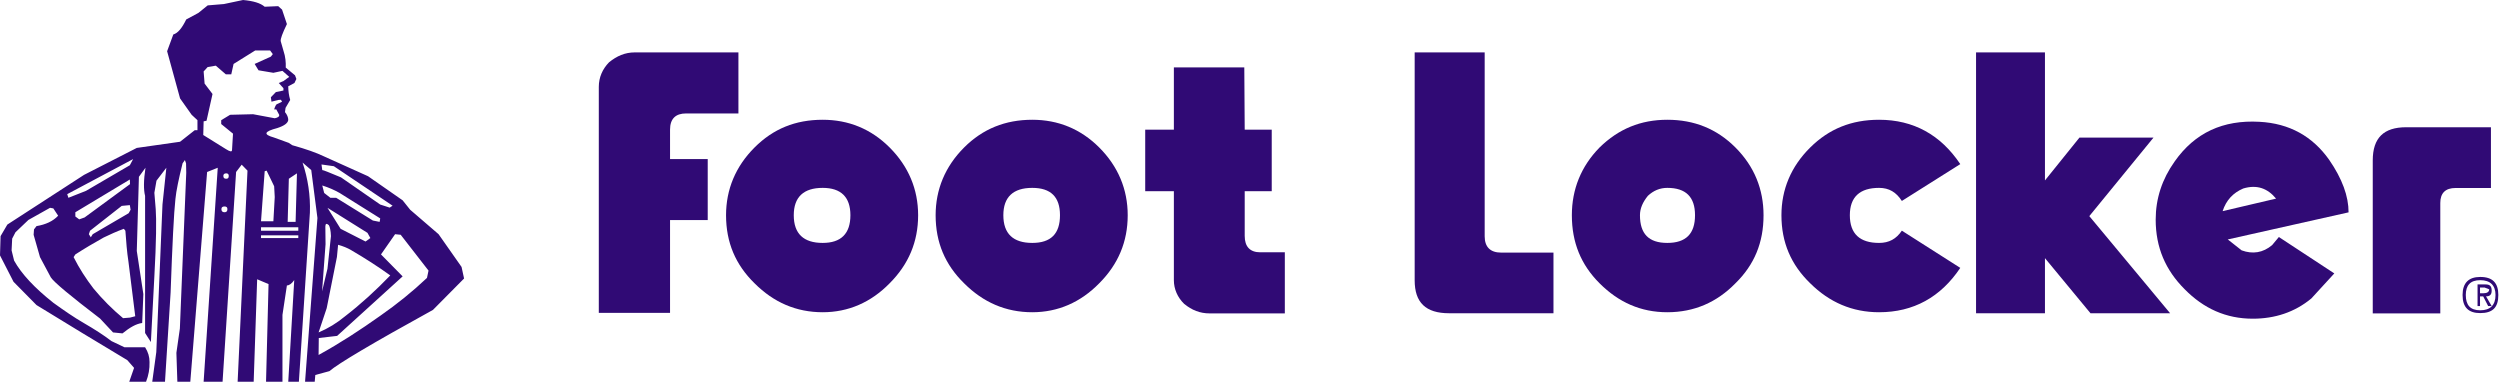 <?xml version="1.0" encoding="UTF-8"?>
<svg width="334px" height="51px" viewBox="0 0 334 51" version="1.1" xmlns="http://www.w3.org/2000/svg" xmlns:xlink="http://www.w3.org/1999/xlink">
    <title>Foot_Locker_logo</title>
    <g id="Page-1" stroke="none" stroke-width="1" fill="none" fill-rule="evenodd">
        <g id="clients-logos" transform="translate(-541, -103)" fill="#300A75" fill-rule="nonzero">
            <g id="Foot_Locker_logo" transform="translate(541, 103)">
                <g id="g16">
                    <path d="M7.124,27.841 C7.124,27.841 7.769,28.819 7.769,28.819 C7.072,29.565 6.091,30.003 4.878,30.208 C4.878,30.208 4.543,30.646 4.543,30.646 C4.543,30.646 4.491,31.366 4.491,31.366 C4.491,31.366 5.343,34.351 5.343,34.351 C5.343,34.351 6.788,37.053 6.788,37.053 C7.201,37.696 9.395,39.523 13.37,42.559 C13.37,42.559 15.1,44.412 15.1,44.412 C15.1,44.412 16.364,44.541 16.364,44.541 C17.346,43.743 18.197,43.254 18.997,43.152 C18.997,43.152 19.152,39.292 19.152,39.292 C19.152,39.292 18.275,33.528 18.275,33.528 C18.275,33.528 18.558,23.621 18.558,23.621 C18.558,23.621 19.436,22.412 19.436,22.412 C19.178,24.11 19.178,25.371 19.384,26.168 C19.384,26.168 19.384,44.489 19.384,44.489 C19.384,44.489 20.159,45.699 20.159,45.699 C20.159,45.699 20.623,36.924 20.623,36.924 C20.882,32.267 20.907,29.256 20.804,27.944 C20.804,27.944 20.623,25.757 20.623,25.757 C20.623,25.757 20.907,24.136 20.907,24.136 C20.907,24.136 22.224,22.412 22.224,22.412 C22.224,22.412 21.707,27.326 21.707,27.326 C21.707,27.326 20.882,47.037 20.882,47.037 C20.882,47.037 20.34,51 20.34,51 C20.34,51 22.043,51 22.043,51 C22.043,51 22.792,39.111 22.792,39.111 C23.024,32.627 23.231,28.433 23.437,26.58 C23.54,25.5 23.876,23.904 24.392,21.82 C24.392,21.82 24.702,21.383 24.702,21.383 C24.702,21.383 24.857,21.82 24.857,21.82 C24.857,21.82 24.882,23.081 24.882,23.081 C24.882,23.081 24.03,43.897 24.03,43.897 C24.03,43.897 23.566,47.14 23.566,47.14 C23.566,47.14 23.695,51 23.695,51 C23.695,51 25.425,51 25.425,51 C25.425,51 27.67,22.978 27.67,22.978 C27.67,22.978 29.09,22.412 29.09,22.412 C29.09,22.412 27.205,51 27.205,51 C27.205,51 29.735,51 29.735,51 C29.735,51 31.542,22.978 31.542,22.978 C31.542,22.978 32.29,22 32.29,22 C32.29,22 33.065,22.798 33.065,22.798 C33.065,22.798 31.748,51 31.748,51 C31.748,51 33.891,51 33.891,51 C33.891,51 34.356,37.31 34.356,37.31 C34.356,37.31 35.878,37.953 35.878,37.953 C35.878,37.953 35.543,51 35.543,51 C35.543,51 37.737,51 37.737,51 C37.737,51 37.737,42.07 37.737,42.07 C37.737,42.07 38.33,38.134 38.33,38.134 C38.64,38.134 38.976,37.902 39.311,37.413 C39.311,37.413 38.512,51 38.512,51 C38.512,51 39.931,51 39.931,51 C39.931,51 41.402,28.407 41.402,28.407 C41.48,26.117 41.144,23.879 40.421,21.717 C40.421,21.717 41.583,22.721 41.583,22.721 C41.583,22.721 42.409,29.127 42.409,29.127 C42.409,29.127 40.756,51 40.756,51 C40.756,51 42.047,51 42.047,51 C42.047,51 42.125,50.099 42.125,50.099 C42.125,50.099 44.009,49.585 44.009,49.585 C45.17,48.581 49.765,45.853 57.844,41.402 C57.844,41.402 62,37.207 62,37.207 C62,37.207 61.664,35.664 61.664,35.664 C61.664,35.664 58.593,31.289 58.593,31.289 C58.593,31.289 54.798,28.021 54.798,28.021 C54.798,28.021 53.791,26.761 53.791,26.761 C53.791,26.761 49.172,23.544 49.172,23.544 C49.172,23.544 43.286,20.893 43.286,20.893 C42.279,20.405 40.885,19.916 39.053,19.401 C39.053,19.401 38.589,19.092 38.589,19.092 C38.589,19.092 36.601,18.372 36.601,18.372 C35.13,17.96 35.285,17.574 37.04,17.111 C37.995,16.803 38.459,16.442 38.512,16.031 C38.512,15.696 38.356,15.31 38.073,14.975 C38.073,14.975 38.15,14.409 38.15,14.409 C38.15,14.409 38.769,13.354 38.769,13.354 C38.589,12.737 38.512,12.119 38.512,11.528 C38.512,11.528 39.337,11.09 39.337,11.09 C39.337,11.09 39.595,10.549 39.595,10.549 C39.595,10.549 39.414,10.061 39.414,10.061 C39.414,10.061 38.175,9.031 38.175,9.031 C38.201,8.363 38.15,7.59 37.866,6.767 C37.866,6.767 37.505,5.506 37.505,5.506 C37.452,5.197 37.737,4.451 38.33,3.216 C38.33,3.216 37.685,1.287 37.685,1.287 C37.685,1.287 37.169,0.823 37.169,0.823 C37.169,0.823 35.362,0.9 35.362,0.9 C34.794,0.411 33.865,0.129 32.471,0 C32.471,0 29.915,0.54 29.915,0.54 C29.915,0.54 27.748,0.72 27.748,0.72 C27.748,0.72 26.509,1.723 26.509,1.723 C26.509,1.723 24.882,2.599 24.882,2.599 C24.315,3.756 23.772,4.425 23.153,4.606 C23.153,4.606 22.327,6.844 22.327,6.844 C22.327,6.844 24.057,13.148 24.057,13.148 C24.057,13.148 25.605,15.336 25.605,15.336 C25.605,15.336 26.38,16.056 26.38,16.056 C26.38,16.056 26.38,17.394 26.38,17.394 C26.38,17.394 26.018,17.394 26.018,17.394 C26.018,17.394 24.057,18.938 24.057,18.938 C24.057,18.938 18.275,19.762 18.275,19.762 C18.275,19.762 11.228,23.364 11.228,23.364 C11.228,23.364 0.981,30.003 0.981,30.003 C0.981,30.003 0.077,31.547 0.077,31.547 C0.077,31.547 0,34.12 0,34.12 C0,34.12 1.807,37.645 1.807,37.645 C1.807,37.645 4.878,40.758 4.878,40.758 C8.931,43.254 12.983,45.699 17.01,48.117 C17.01,48.117 17.913,49.146 17.913,49.146 C17.913,49.146 17.268,51 17.268,51 C17.268,51 19.513,51 19.513,51 C19.849,50.15 20.004,49.275 19.978,48.374 C19.978,47.68 19.798,47.037 19.384,46.393 C19.384,46.393 16.622,46.393 16.622,46.393 C16.622,46.393 14.894,45.57 14.894,45.57 C13.887,44.798 12.648,44 11.228,43.177 C9.886,42.405 8.518,41.453 7.124,40.45 C4.62,38.468 2.865,36.59 1.884,34.815 C1.884,34.815 1.549,33.45 1.549,33.45 C1.549,33.45 1.626,31.881 1.626,31.881 C1.626,31.881 2.065,31.032 2.065,31.032 C2.065,31.032 3.794,29.385 3.794,29.385 C3.794,29.385 6.686,27.764 6.686,27.764 C6.686,27.764 7.124,27.841 7.124,27.841 Z M10.067,28.922 C10.067,28.922 10.067,28.356 10.067,28.356 C10.067,28.356 17.346,23.981 17.346,23.981 C17.346,23.981 17.371,24.599 17.371,24.599 C17.371,24.599 11.305,29.05 11.305,29.05 C11.305,29.05 10.583,29.308 10.583,29.308 C10.583,29.308 10.067,28.922 10.067,28.922 Z M9.137,26.426 C9.137,26.426 8.982,25.937 8.982,25.937 C8.982,25.937 17.784,21.254 17.784,21.254 C17.784,21.254 17.346,22.077 17.346,22.077 C17.346,22.077 11.486,25.5 11.486,25.5 C11.486,25.5 9.137,26.426 9.137,26.426 Z M17.448,28.021 C17.448,28.021 17.19,28.485 17.19,28.485 C17.19,28.485 12.39,31.289 12.39,31.289 C12.39,31.289 12.132,31.701 12.132,31.701 C12.132,31.701 11.873,31.289 11.873,31.289 C11.873,31.289 12.028,30.826 12.028,30.826 C12.028,30.826 16.261,27.507 16.261,27.507 C16.261,27.507 17.346,27.403 17.346,27.403 C17.346,27.403 17.448,28.021 17.448,28.021 Z M16.752,30.826 C16.855,32.267 16.958,33.657 17.165,34.994 C17.165,34.994 18.068,42.251 18.068,42.251 C18.068,42.251 17.371,42.431 17.371,42.431 C17.371,42.431 16.442,42.508 16.442,42.508 C15.023,41.325 13.706,40.012 12.492,38.546 C11.486,37.234 10.583,35.844 9.834,34.351 C9.834,34.351 10.067,33.991 10.067,33.991 C11.305,33.193 12.57,32.447 13.861,31.727 C14.713,31.315 15.616,30.903 16.545,30.569 C16.545,30.569 16.752,30.826 16.752,30.826 Z M50.797,29.179 C50.797,29.179 50.72,29.643 50.72,29.643 C50.72,29.643 49.817,29.463 49.817,29.463 C49.817,29.463 44.913,26.426 44.913,26.426 C44.913,26.426 44.138,26.426 44.138,26.426 C44.138,26.426 43.312,25.782 43.312,25.782 C43.312,25.782 43.054,24.779 43.054,24.779 C43.88,25.037 44.654,25.371 45.377,25.782 C45.377,25.782 50.797,29.179 50.797,29.179 Z M52.062,27.738 C52.062,27.738 50.797,27.326 50.797,27.326 C50.797,27.326 45.558,23.698 45.558,23.698 C44.009,23.055 43.208,22.721 43.054,22.721 C43.054,22.721 42.951,21.974 42.951,21.974 C42.951,21.974 44.602,22.206 44.602,22.206 C44.602,22.206 52.449,27.481 52.449,27.481 C52.449,27.481 52.062,27.738 52.062,27.738 Z M36.446,7.23 C36.446,7.23 36.188,7.565 36.188,7.565 C36.188,7.565 34.02,8.542 34.02,8.542 C34.02,8.542 34.536,9.391 34.536,9.391 C34.536,9.391 36.523,9.726 36.523,9.726 C36.523,9.726 37.737,9.469 37.737,9.469 C37.737,9.469 38.64,10.266 38.64,10.266 C38.64,10.266 37.866,10.833 37.866,10.833 C37.866,10.833 37.246,11.09 37.246,11.09 C37.246,11.09 37.866,11.785 37.866,11.785 C37.866,11.785 37.866,12.093 37.866,12.093 C37.866,12.093 36.859,12.3 36.859,12.3 C36.859,12.3 36.188,12.994 36.188,12.994 C36.188,12.994 36.266,13.586 36.266,13.586 C36.266,13.586 37.169,13.354 37.169,13.354 C37.169,13.354 37.53,13.329 37.53,13.329 C37.53,13.329 37.685,13.586 37.685,13.586 C37.685,13.586 37.04,13.895 37.04,13.895 C36.937,13.895 36.782,14.101 36.627,14.615 C36.627,14.615 36.911,14.615 36.911,14.615 C36.911,14.615 37.298,15.336 37.298,15.336 C37.35,15.568 37.117,15.722 36.705,15.799 C36.705,15.799 33.813,15.259 33.813,15.259 C33.813,15.259 30.742,15.336 30.742,15.336 C30.742,15.336 29.554,16.056 29.554,16.056 C29.554,16.056 29.554,16.571 29.554,16.571 C29.554,16.571 31.129,17.857 31.129,17.857 C31.129,17.857 31,20.019 31,20.019 C31,20.327 30.742,20.276 30.174,19.916 C30.174,19.916 27.154,18.037 27.154,18.037 C27.154,18.037 27.205,16.21 27.205,16.21 C27.205,16.21 27.592,16.133 27.592,16.133 C27.592,16.133 28.393,12.557 28.393,12.557 C28.393,12.557 27.334,11.167 27.334,11.167 C27.334,11.167 27.205,9.546 27.205,9.546 C27.205,9.546 27.748,8.954 27.748,8.954 C27.748,8.954 28.832,8.774 28.832,8.774 C28.832,8.774 30.174,9.932 30.174,9.932 C30.174,9.932 30.897,9.932 30.897,9.932 C30.897,9.932 31.206,8.542 31.206,8.542 C31.206,8.542 34.097,6.741 34.097,6.741 C34.097,6.741 36.085,6.741 36.085,6.741 C36.085,6.741 36.446,7.23 36.446,7.23 Z M29.838,23.493 C29.838,23.286 29.967,23.158 30.225,23.158 C30.458,23.158 30.561,23.286 30.561,23.493 C30.561,23.776 30.458,23.879 30.225,23.879 C29.967,23.879 29.838,23.776 29.838,23.493 Z M30.381,27.944 C30.381,28.228 30.252,28.356 29.993,28.356 C29.735,28.356 29.58,28.228 29.58,27.944 C29.58,27.687 29.735,27.584 29.993,27.584 C30.252,27.584 30.381,27.687 30.381,27.944 Z M35.362,22.875 C35.362,22.875 35.62,22.798 35.62,22.798 C35.62,22.798 36.627,24.882 36.627,24.882 C36.627,24.882 36.705,26.323 36.705,26.323 C36.705,26.323 36.523,29.565 36.523,29.565 C36.523,29.565 34.871,29.565 34.871,29.565 C34.871,29.565 35.362,22.875 35.362,22.875 Z M38.589,23.879 C38.589,23.879 39.673,23.158 39.673,23.158 C39.673,23.158 39.492,29.643 39.492,29.643 C39.492,29.643 38.433,29.643 38.433,29.643 C38.433,29.643 38.589,23.879 38.589,23.879 Z M49.094,31.109 C49.094,31.109 49.481,31.804 49.481,31.804 C49.481,31.804 48.836,32.267 48.836,32.267 C48.836,32.267 45.506,30.569 45.506,30.569 C45.506,30.569 43.751,27.764 43.751,27.764 C43.751,27.764 49.094,31.109 49.094,31.109 Z M45.015,34.325 C45.015,34.325 45.17,32.704 45.17,32.704 C45.816,32.885 46.41,33.116 46.926,33.425 C48.733,34.48 50.462,35.586 52.14,36.795 C50.23,38.778 48.242,40.604 46.074,42.277 C45.015,43.152 43.854,43.871 42.563,44.412 C42.563,44.412 43.647,41.17 43.647,41.17 C43.647,41.17 45.015,34.325 45.015,34.325 Z M43.493,32.627 C43.493,32.627 43.467,30.285 43.467,30.285 C43.467,29.874 43.622,29.797 43.932,30.08 C44.061,30.285 44.19,30.775 44.215,31.547 C44.215,31.547 43.751,35.895 43.751,35.895 C43.751,35.895 43.028,38.932 43.028,38.932 C43.028,38.932 43.493,32.627 43.493,32.627 Z M39.853,31.443 C39.853,31.443 39.853,31.804 39.853,31.804 C39.853,31.804 34.871,31.804 34.871,31.804 C34.871,31.804 34.871,31.443 34.871,31.443 C34.871,31.443 39.853,31.443 39.853,31.443 Z M39.853,30.363 C39.853,30.363 39.853,30.826 39.853,30.826 C39.853,30.826 34.871,30.826 34.871,30.826 C34.871,30.826 34.871,30.363 34.871,30.363 C34.871,30.363 39.853,30.363 39.853,30.363 C39.853,30.363 42.563,47.423 42.563,47.423 C42.563,47.423 42.589,45.158 42.589,45.158 C42.589,45.158 45.041,44.875 45.041,44.875 C45.041,44.875 53.791,36.924 53.791,36.924 C53.791,36.924 50.901,33.991 50.901,33.991 C50.901,33.991 52.785,31.289 52.785,31.289 C52.785,31.289 53.534,31.366 53.534,31.366 C53.534,31.366 57.25,36.152 57.25,36.152 C57.25,36.152 57.044,37.13 57.044,37.13 C55.108,38.957 53.043,40.629 50.823,42.174 C48.139,44.078 45.429,45.853 42.563,47.423 C42.563,47.423 39.853,30.363 39.853,30.363 Z" id="path18"></path>
                </g>
                <g id="g24" transform="translate(153, 9)">
                    <path d="M13.238,0 C13.238,0 3.829,0 3.829,0 C3.829,0 3.829,8.324 3.829,8.324 C3.829,8.324 0,8.324 0,8.324 C0,8.324 0,16.542 0,16.542 C0,16.542 3.829,16.542 3.829,16.542 C3.829,16.542 3.829,28.441 3.829,28.441 C3.829,29.615 4.322,30.734 5.196,31.589 C6.236,32.444 7.33,32.869 8.588,32.869 C8.588,32.869 18.653,32.869 18.653,32.869 C18.653,32.869 18.653,24.707 18.653,24.707 C18.653,24.707 15.371,24.707 15.371,24.707 C14.004,24.707 13.293,23.959 13.293,22.518 C13.293,22.518 13.293,16.542 13.293,16.542 C13.293,16.542 16.903,16.542 16.903,16.542 C16.903,16.542 16.903,8.324 16.903,8.324 C16.903,8.324 13.293,8.324 13.293,8.324 C13.293,8.324 13.238,0 13.238,0 Z" id="path26"></path>
                </g>
                <g id="g28" transform="translate(189, 7)">
                    <path d="M9.353,0 C9.353,0 0,0 0,0 C0,0 0,30.454 0,30.454 C0,33.421 1.477,34.849 4.595,34.849 C4.595,34.849 18.544,34.849 18.544,34.849 C18.544,34.849 18.544,26.747 18.544,26.747 C18.544,26.747 11.542,26.747 11.542,26.747 C10.119,26.747 9.353,26.005 9.353,24.575 C9.353,24.575 9.353,0 9.353,0 Z" id="path30"></path>
                </g>
                <g id="g32" transform="translate(317, 17)">
                    <path d="M4.458,0 C1.468,0 0,1.421 0,4.426 C0,4.426 0,24.87 0,24.87 C0,24.87 9.023,24.87 9.023,24.87 C9.023,24.87 9.023,10.116 9.023,10.116 C9.023,8.799 9.704,8.115 11.07,8.115 C11.07,8.115 15.79,8.115 15.79,8.115 C15.79,8.115 15.79,0 15.79,0 C15.79,0 4.458,0 4.458,0 Z" id="path34"></path>
                </g>
                <g id="g36" transform="translate(80, 7)">
                    <path d="M4.815,0 C3.501,0 2.407,0.478 1.367,1.325 C0.493,2.223 0,3.337 0,4.607 C0,4.607 0,34.797 0,34.797 C0,34.797 9.518,34.797 9.518,34.797 C9.518,34.797 9.518,22.404 9.518,22.404 C9.518,22.404 14.551,22.404 14.551,22.404 C14.551,22.404 14.551,14.248 14.551,14.248 C14.551,14.248 9.518,14.248 9.518,14.248 C9.518,14.248 9.518,10.329 9.518,10.329 C9.518,8.844 10.284,8.157 11.652,8.157 C11.652,8.157 18.653,8.157 18.653,8.157 C18.653,8.157 18.653,0 18.653,0 C18.653,0 4.815,0 4.815,0 Z" id="path38"></path>
                </g>
                <g id="g40" transform="translate(97, 16)">
                    <path d="M21.852,3.702 C19.365,1.215 16.35,0 12.911,0 C9.26,0 6.297,1.215 3.81,3.702 C1.27,6.242 0,9.312 0,12.752 C0,16.402 1.27,19.365 3.81,21.851 C6.349,24.391 9.366,25.715 12.911,25.715 C16.35,25.715 19.365,24.391 21.852,21.851 C24.392,19.312 25.662,16.295 25.662,12.752 C25.662,9.312 24.392,6.242 21.852,3.702 Z M9.047,12.752 C9.047,10.317 10.37,9.1 12.911,9.1 C15.345,9.1 16.615,10.317 16.615,12.752 C16.615,15.237 15.345,16.454 12.911,16.454 C10.37,16.454 9.047,15.237 9.047,12.752 Z" id="path42"></path>
                </g>
                <g id="g44" transform="translate(125, 16)">
                    <path d="M21.853,3.702 C19.365,1.215 16.349,0 12.91,0 C9.312,0 6.296,1.215 3.809,3.702 C1.269,6.242 0,9.312 0,12.752 C0,16.402 1.269,19.365 3.809,21.851 C6.349,24.391 9.364,25.715 12.91,25.715 C16.349,25.715 19.365,24.391 21.853,21.851 C24.392,19.312 25.662,16.295 25.662,12.752 C25.662,9.312 24.392,6.242 21.853,3.702 Z M9.047,12.752 C9.047,10.317 10.37,9.1 12.91,9.1 C15.397,9.1 16.614,10.317 16.614,12.752 C16.614,15.237 15.397,16.454 12.91,16.454 C10.37,16.454 9.047,15.237 9.047,12.752 Z" id="path46"></path>
                </g>
                <g id="g48" transform="translate(210, 16)">
                    <path d="M21.851,3.702 C19.366,1.215 16.349,0 12.751,0 C9.207,0 6.243,1.215 3.704,3.702 C1.215,6.242 0,9.312 0,12.752 C0,16.402 1.215,19.365 3.704,21.851 C6.243,24.391 9.207,25.715 12.751,25.715 C16.349,25.715 19.366,24.391 21.851,21.851 C24.392,19.365 25.609,16.402 25.609,12.752 C25.609,9.312 24.392,6.242 21.851,3.702 Z M10.159,10.158 C10.899,9.47 11.745,9.1 12.751,9.1 C15.238,9.1 16.455,10.317 16.455,12.752 C16.455,15.237 15.238,16.454 12.751,16.454 C10.265,16.454 9.099,15.237 9.099,12.752 C9.099,11.852 9.471,11.004 10.159,10.158 Z" id="path50"></path>
                </g>
                <g id="g52" transform="translate(238, 16)">
                    <path d="M3.849,3.702 C1.283,6.242 0,9.312 0,12.752 C0,16.402 1.283,19.365 3.849,21.851 C6.413,24.391 9.46,25.715 13.042,25.715 C17.638,25.715 21.274,23.703 23.893,19.789 C23.893,19.789 16.088,14.816 16.088,14.816 C15.34,15.926 14.378,16.454 13.042,16.454 C10.475,16.454 9.139,15.237 9.139,12.752 C9.139,10.317 10.475,9.1 13.042,9.1 C14.378,9.1 15.34,9.68 16.088,10.847 C16.088,10.847 23.893,5.925 23.893,5.925 C21.274,2.009 17.638,0 13.042,0 C9.353,0 6.361,1.215 3.849,3.702 Z" id="path54"></path>
                </g>
                <g id="g56" transform="translate(329, 37)">
                    <path d="M2.361,0 C0.805,0 0,0.805 0,2.415 C0,4.078 0.805,4.829 2.361,4.829 C4.024,4.829 4.776,4.078 4.776,2.415 C4.776,0.805 4.024,0 2.361,0 Z M0.43,2.415 C0.43,1.127 1.02,0.431 2.361,0.431 C3.703,0.431 4.401,1.127 4.401,2.415 C4.401,3.756 3.703,4.455 2.361,4.455 C1.02,4.455 0.43,3.756 0.43,2.415 Z" id="path58"></path>
                </g>
                <g id="g60" transform="translate(331, 38)">
                    <path d="M1.888,0.826 C1.888,0.236 1.651,0 1.085,0 C1.085,0 0,0 0,0 C0,0 0,2.892 0,2.892 C0,2.892 0.33,2.892 0.33,2.892 C0.33,2.892 0.33,1.595 0.33,1.595 C0.33,1.595 0.755,1.595 0.755,1.595 C0.755,1.595 1.416,2.892 1.416,2.892 C1.416,2.892 1.888,2.892 1.888,2.892 C1.888,2.892 1.133,1.595 1.133,1.595 C1.651,1.595 1.888,1.358 1.888,0.826 Z M0.33,1.182 C0.33,1.182 0.33,0.414 0.33,0.414 C0.33,0.414 0.943,0.414 0.943,0.414 C0.943,0.414 1.557,0.651 1.557,0.651 C1.557,1.004 1.274,1.182 0.755,1.182 C0.755,1.182 0.33,1.182 0.33,1.182 Z" id="path62"></path>
                </g>
                <g id="g64" transform="translate(264, 7)">
                    <path d="M9.206,17.106 C9.206,17.106 9.206,0 9.206,0 C9.206,0 0,0 0,0 C0,0 0,34.849 0,34.849 C0,34.849 9.206,34.849 9.206,34.849 C9.206,34.849 9.206,27.488 9.206,27.488 C9.206,27.488 15.29,34.849 15.29,34.849 C15.29,34.849 25.927,34.849 25.927,34.849 C25.927,34.849 15.132,21.873 15.132,21.873 C15.132,21.873 23.705,11.388 23.705,11.388 C23.705,11.388 13.811,11.388 13.811,11.388 C13.811,11.388 9.206,17.106 9.206,17.106 Z" id="path66"></path>
                </g>
                <g id="g68" transform="translate(288, 16.244)">
                    <path d="M25.769,12.126 C25.769,9.965 24.922,7.644 23.175,5.104 C20.953,1.973 17.884,0.242 13.863,0.028 C8.995,-0.244 5.237,1.486 2.54,5.321 C0.846,7.697 0,10.29 0,13.1 C0,16.827 1.322,19.851 3.862,22.389 C6.403,24.982 9.419,26.334 12.963,26.334 C15.927,26.334 18.573,25.47 20.794,23.632 C20.794,23.632 23.863,20.284 23.863,20.284 C23.863,20.284 16.457,15.422 16.457,15.422 C16.457,15.422 15.556,16.502 15.556,16.502 C14.339,17.528 12.963,17.744 11.483,17.204 C11.483,17.204 9.631,15.746 9.631,15.746 C9.631,15.746 25.769,12.126 25.769,12.126 Z M11.693,8.939 C13.493,8.4 14.922,8.884 16.084,10.29 C16.084,10.29 8.941,11.965 8.941,11.965 C9.419,10.505 10.317,9.535 11.693,8.939 Z" id="path70"></path>
                </g>
            </g>
        </g>
    </g>
</svg>